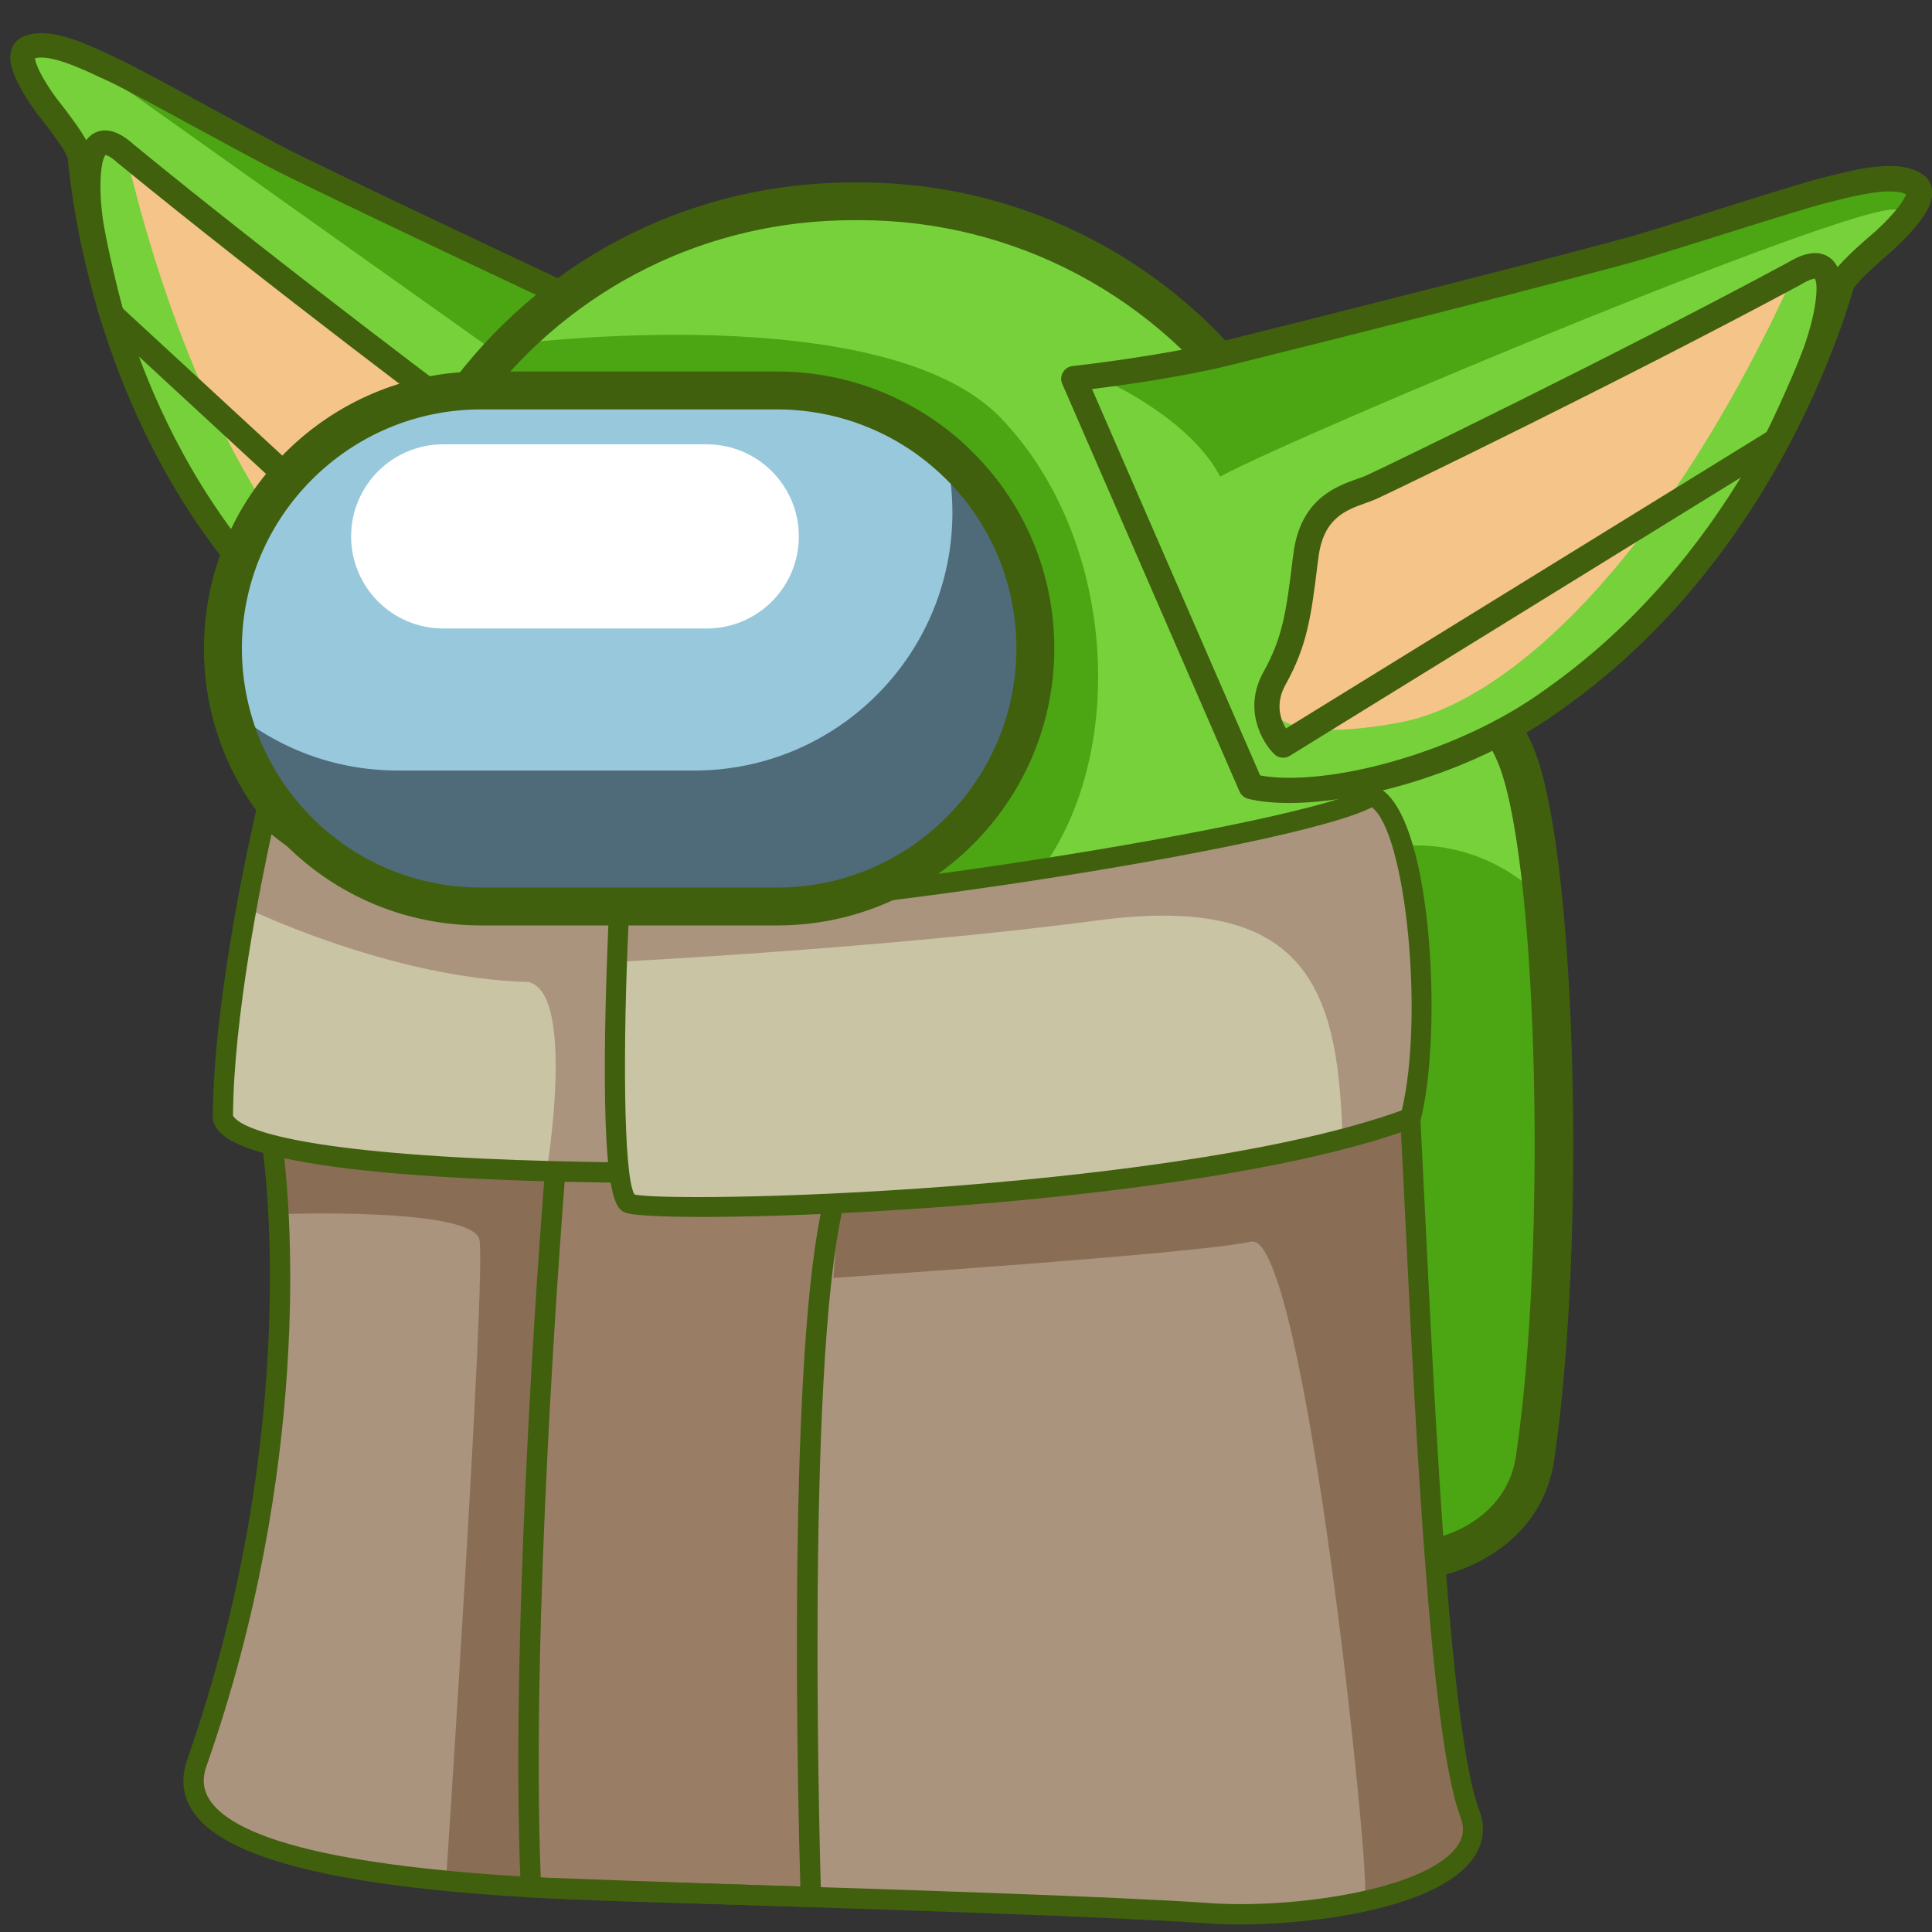 <?xml version="1.0" encoding="utf-8"?>
<!-- Generator: Adobe Illustrator 25.2.1, SVG Export Plug-In . SVG Version: 6.00 Build 0)  -->
<svg version="1.1" id="Слой_1" xmlns="http://www.w3.org/2000/svg" xmlns:xlink="http://www.w3.org/1999/xlink" x="0px" y="0px"
	 viewBox="0 0 1024 1024" style="enable-background:new 0 0 1024 1024;" xml:space="preserve">
<rect x="0" y="0" width="1024" height="1024" fill="#333333" stroke="none"/>
<style type="text/css">
	.st0{fill:#76D13B;}
	.st1{fill:#F5C489;}
	.st2{fill:#4CA513;}
	.st3{fill:#40600E;}
	.st4{fill:#AA947D;}
	.st5{fill:#896E55;}
	.st6{fill:#997E65;}
	.st7{fill:#C9C4A4;}
	.st8{fill:#4F6B79;}
	.st9{fill:#98C8DC;}
	.st10{fill:#FFFFFF;}
</style>
<g>
	<g>
		<path class="st0" d="M399.7,202.9c0,0-227.6-104.3-279.3-133.4S25.5,16.8,14.1,25.8s23.1,42.8,27.8,55.5S59,348.5,297.4,397.9
			C342.1,347.3,408.3,256.3,399.7,202.9z"/>
		<path class="st1" d="M66.8,81.6c0,0,150.9,123.5,206.6,158.7c21.7,16.4,0.5,62.7,12.6,90.7c12,27.9-14.7,34.1-66.5,13.3
			S103.8,236.9,66.8,81.6z"/>
		<polygon class="st2" points="42.6,30.2 264.9,188.2 289.6,151.8 		"/>
		<g>
			<path class="st3" d="M286,397.9c-36.3,0-103.3-30.1-145-75.3C59.7,237.9,40.6,128.9,36.1,86.1c-0.1-1.2-0.2-2-0.3-2.4
				c-0.3-1.5-2.6-6.3-14.6-21.5c-0.9-1.1-1.6-2-1.9-2.5C3.9,38.5,5.2,30.5,5.7,27.9c0.6-3.2,2.2-5.8,4.8-7.5
				c0.2-0.1,0.4-0.3,0.6-0.4c13.1-6.9,32.9,2.4,47.4,9.2c1.4,0.6,2.7,1.2,3.8,1.8c7.6,3.4,28.1,14.6,49.8,26.4
				c13,7.1,26.5,14.4,36.1,19.5c24.8,13,165.4,79.1,197.2,93.9c29.8,13.8,73.3,27.4,73.7,27.6c2,0.6,3.5,2.1,4.2,4.1
				c0.7,1.9,0.4,4.1-0.8,5.8L293.9,395c-1.1,1.7-3,2.7-5,2.8C287.9,397.9,287,397.9,286,397.9z M18.5,30.9
				c0.3,2.4,2.6,9.1,11.2,20.9c0.4,0.6,1,1.3,1.8,2.3C41,66.3,47.6,75.7,48.6,81.5c0.1,0.5,0.2,1.6,0.4,3.2
				c4.3,41.6,22.8,147.1,101.4,229c38.2,41.3,101.2,70.9,134.8,71.3L407,208c-14.3-4.7-44.1-14.9-67-25.5
				c-31.9-14.8-172.8-81.1-197.8-94.2c-9.7-5.1-23.2-12.4-36.3-19.5C85.4,57.6,64.1,46,57,42.8c-1.2-0.6-2.6-1.2-4-1.8
				C43.6,36.5,26.6,28.6,18.5,30.9z"/>
		</g>
		<g>
			<path class="st3" d="M276.6,374c-1.6,0-3.2-0.6-4.4-1.7L54.8,171.6c-0.9-0.8-1.6-1.9-1.9-3.1c-0.4-1.5-9.6-37-11.6-53.1
				c-2.1-17.3-2.3-39.2,8.8-44.9c5.9-3.1,13-1,20.9,6.2c78.8,64.6,182.8,142.5,190.3,147.8c1.1,0.8,2.6,1.7,4.2,2.6
				c10,5.9,26.7,15.8,24.7,43.9l-0.1,2.1c-1.9,26.8-2.8,40.3,3.5,59.7c6.7,20.4-5.8,35.2-13.4,40.1C279.1,373.6,277.8,374,276.6,374
				z M65,163.4l211.8,195.4c3.6-4,8-11.3,4.5-22c-7.2-21.8-6.1-37-4.1-64.6l0.1-2.1c1.4-20.2-9.1-26.4-18.4-31.9
				c-1.8-1.1-3.5-2.1-5-3.1c-7.5-5.3-112.1-83.7-191.2-148.5c-0.1-0.1-0.2-0.2-0.3-0.2c-3.8-3.5-5.8-4.1-6.4-4.3
				c-2.2,2.2-3.9,14.1-1.8,31.7C55.8,127.1,63,155.9,65,163.4z"/>
		</g>
	</g>
	<g>
		<g>
			<path class="st0" d="M813.7,771.8c-5.3,42-50.5,62.9-90.2,53.4c0.3-2.6,0.6-5.2,0.9-7.9c0.3-2.1,0.5-4.4,0.8-6.6
				c0.1-0.5,0.1-1,0.2-1.5c0.3-2.1,0.5-4.3,0.7-6.5c0.2-1.9,0.5-3.9,0.7-5.8c0.9-8,1.8-16.1,2.7-24.4c0.3-3.1,0.6-6.3,0.9-9.5
				c1.1-10.9,2.1-22,3-33.1c0.2-2.1,0.3-4.2,0.5-6.2c0.2-2,0.3-4,0.5-6c0-0.1,0-0.1,0-0.1c0.5-6.3,0.9-12.5,1.3-18.8
				c0.1-2.1,0.3-4.1,0.4-6.2c0.1-1.5,0.2-2.9,0.3-4.4c0-0.1,0-0.2,0-0.3c0.3-6.5,0.7-13,0.9-19.4c0.1-0.9,0.1-1.8,0.1-2.7
				c0.1-3.2,0.2-6.5,0.3-9.7c0.1-3.4,0.2-6.8,0.2-10.2c0.1-8.8,0.1-17.4,0-25.7c-0.1-4.2-0.2-8.3-0.4-12.3c-0.2-4.5-0.4-9-0.7-13.7
				c0-0.6-0.1-1.3-0.1-1.9c-0.1-1.9-0.2-3.9-0.3-5.9c-0.1-1.5-0.2-2.9-0.3-4.4c0-0.7-0.1-1.3-0.1-1.9c-0.1-0.9-0.1-1.8-0.2-2.8
				c-0.3-4.5-0.6-9-0.9-13.6c-0.2-2.9-0.4-5.8-0.7-8.8c0-0.5-0.1-1.1-0.1-1.6c-0.1-1.1-0.2-2.3-0.3-3.5h0c-0.1-1.4-0.2-2.8-0.3-4.3
				c0-0.1,0-0.3,0-0.4c-0.2-2.7-0.4-5.5-0.7-8.2c0-0.4-0.1-0.8-0.1-1.1c-0.2-1.9-0.3-3.8-0.5-5.7c-0.3-3.2-0.5-6.4-0.8-9.6
				c0-0.1,0-0.2,0-0.3c-0.4-4.2-0.7-8.3-1.1-12.5c0-0.5-0.1-1-0.1-1.5c-0.1-0.7-0.1-1.5-0.2-2.2c-0.8-8.2-1.6-16.4-2.4-24.5
				c-0.2-1.7-0.3-3.5-0.5-5.2c-0.3-3.5-0.7-6.9-1.1-10.3c-0.2-1.7-0.4-3.4-0.5-5.1c-0.3-2.5-0.5-5-0.8-7.5c-0.7-6.2-1.3-12.3-2-18.2
				c-0.2-1.3-0.3-2.7-0.5-4c-0.3-2.5-0.6-5-0.9-7.4c-0.2-1.4-0.3-2.8-0.5-4.2c-0.5-4.2-1-8.4-1.5-12.4c-0.2-1.3-0.3-2.5-0.5-3.7
				c-0.8-6.5-1.6-12.7-2.3-18.7c-0.3-2.1-0.5-4.1-0.8-6.1c-0.6-4.9-1.2-9.5-1.8-13.8c-0.1-1-0.3-2-0.4-3c-0.1-1-0.3-2-0.4-2.9
				c-0.1-0.9-0.3-1.9-0.4-2.8c-0.5-3.7-0.9-7.2-1.4-10.4c0,0,6,0.2,14.9,1.9c18.4,3.4,49.4,12.8,68.1,39c0,0,0,0,0.1,0
				c4.2,5.8,7.7,12.5,10.3,20.1c4,11.6,7.5,28.6,10.2,49.4c0.9,7,1.8,14.5,2.6,22.3C826.3,562.2,825.5,691.1,813.7,771.8z"/>
			<path class="st2" d="M813.7,771.8c-5.3,42-50.5,62.9-90.2,53.4c0.3-2.6,0.6-5.2,0.9-7.9c0.3-2.1,0.5-4.4,0.8-6.6
				c0.1-0.5,0.1-1,0.2-1.5c0.3-2.1,0.5-4.3,0.7-6.5c0.2-1.9,0.5-3.9,0.7-5.8c0.9-8,1.8-16.1,2.7-24.4c0.3-3.1,0.6-6.3,0.9-9.5
				c1.1-10.9,2.1-22,3-33.1c0.2-2.1,0.3-4.2,0.5-6.2c0.2-2,0.3-4,0.5-6c0-0.1,0-0.1,0-0.1c0.5-6.3,0.9-12.5,1.3-18.8
				c0.1-2.1,0.3-4.1,0.4-6.2c0.1-1.5,0.2-2.9,0.3-4.4c0-0.1,0-0.2,0-0.3c0.3-6.5,0.7-13,0.9-19.4c0.1-0.9,0.1-1.8,0.1-2.7
				c0.1-3.2,0.2-6.5,0.3-9.7c0.1-3.4,0.2-6.8,0.2-10.2c0.1-8.8,0.1-17.4,0-25.7c-0.1-4.2-0.2-8.3-0.4-12.3c-0.2-4.5-0.4-9-0.7-13.7
				c0-0.6-0.1-1.3-0.1-1.9c-0.1-1.9-0.2-3.9-0.3-5.9c-0.1-1.5-0.2-2.9-0.3-4.4c0-0.7-0.1-1.3-0.1-1.9c-0.1-0.9-0.1-1.8-0.2-2.8
				c-0.3-4.5-0.6-9-0.9-13.6c-0.2-2.9-0.4-5.8-0.7-8.8c0-0.5-0.1-1.1-0.1-1.6c-0.1-1.1-0.2-2.3-0.3-3.5h0c-0.1-1.4-0.2-2.8-0.3-4.3
				c0-0.1,0-0.3,0-0.4c-0.2-2.7-0.4-5.5-0.7-8.2c0-0.4-0.1-0.8-0.1-1.1c-0.2-1.9-0.3-3.8-0.5-5.7c-0.3-3.2-0.5-6.4-0.8-9.6
				c0-0.1,0-0.2,0-0.3c-0.4-4.2-0.7-8.3-1.1-12.5c0-0.5-0.1-1-0.1-1.5c-0.1-0.7-0.1-1.5-0.2-2.2c-0.8-8.2-1.6-16.4-2.4-24.5
				c-0.2-1.7-0.3-3.5-0.5-5.2c-0.3-3.5-0.7-6.9-1.1-10.3c-0.2-1.7-0.4-3.4-0.5-5.1c-0.3-2.5-0.5-5-0.8-7.5
				c24.5-6.2,60-6.5,93.1,24.9C826.3,562.2,825.5,691.1,813.7,771.8z"/>
			<g>
				<path class="st3" d="M742.8,837.5c-7.2,0-14.5-0.8-21.6-2.5c-5-1.2-8.2-5.9-7.6-11l1.1-9.2c0.2-1.8,0.4-3.6,0.7-5.4l0.2-1.4
					c0.3-2.1,0.5-4.3,0.7-6.4c0.2-2,0.5-3.9,0.7-5.8c0.9-8.1,1.8-16.2,2.7-24.4l0.9-9.4c1.2-11.9,2.2-22.6,3-32.9l0.5-6.2
					c0.2-1.8,0.3-3.6,0.4-5.3l0-0.6c0-0.2,0-0.4,0.1-0.6c0.4-6.1,0.9-12.2,1.3-18.2c0.1-2.1,0.3-4.1,0.4-6.1l0.2-4.2
					c0-0.2,0-0.5,0.1-0.9c0.3-6.3,0.6-12.6,0.9-18.9c0.1-1,0.1-1.8,0.1-2.5c0.1-3.3,0.2-6.5,0.3-9.7l0-0.6c0.1-3.2,0.2-6.4,0.2-9.5
					c0.1-8.7,0.1-17.2,0-25.4c-0.1-4.1-0.2-8.1-0.4-12l0-0.3c-0.2-4.4-0.4-8.8-0.6-13.3l-0.7-12.2c0-0.6,0-1.1-0.1-1.6L726,578
					c-0.3-4.3-0.6-8.8-0.9-13.2l0-0.3c-0.2-2.8-0.4-5.6-0.6-8.5c0-0.1,0-0.4,0-0.5c0-0.4,0-0.7-0.1-1c0-0.1,0-0.2,0-0.3l-0.2-2.7
					c0-0.3-0.1-0.6-0.1-0.9c-0.1-1.3-0.2-2.7-0.3-4.1c0-0.1,0-0.2,0-0.3c0-0.1,0-0.1,0-0.2c-0.2-2.7-0.4-5.4-0.6-8.1l-0.6-6.8
					c-0.2-3.1-0.5-6.1-0.8-9.1l0-0.6c0-0.1,0-0.1,0-0.2c0,0,0-0.1,0-0.1c-0.4-4.1-0.7-8.3-1.1-12.4c0-0.1,0-0.3,0-0.4
					c0-0.3-0.1-0.6-0.1-0.9c0-0.1,0-0.3,0-0.4l-0.2-2.2c-0.8-8.1-1.6-16.2-2.4-24.3c-0.2-1.7-0.3-3.4-0.5-5.1
					c-0.4-3.6-0.7-7-1.1-10.4l-0.6-5.2c-0.6-5.2-1.1-10.4-1.7-15.5l-4.9-41.7c-0.8-6.5-1.6-12.7-2.3-18.6c-0.3-2.1-0.5-4.1-0.8-6.1
					l-0.8-6.2c-0.3-2.6-0.7-5.2-1-7.7c-0.1-1.1-0.3-2-0.4-2.9c0-0.1,0-0.2,0-0.3l-0.7-5.7c-0.5-3.6-0.9-7.1-1.4-10.2
					c-0.4-2.9,0.5-5.9,2.5-8.1c2-2.2,4.8-3.4,7.8-3.3c0.3,0,6.8,0.2,16.4,2c18.7,3.4,53,13.5,74,42.4c0.2,0.2,0.3,0.4,0.5,0.6
					c4.8,6.8,8.8,14.4,11.6,22.6c21,59.9,25.9,257.9,9.3,371.7c-2.5,19.9-13.2,37.3-30.2,49C779,832.2,761,837.5,742.8,837.5z
					 M734.5,817c17,1.9,34.2-2.1,47.5-11.3c8.6-6,19.4-16.9,21.7-35.2c0-0.1,0-0.1,0-0.2c16-109.3,11.5-305.7-8.3-362.3
					c-2.2-6.2-5.1-11.9-8.6-17c-0.2-0.2-0.3-0.4-0.5-0.6c-16.8-23.6-45.9-32.1-61.7-35c-0.5-0.1-1-0.2-1.5-0.3l0.2,1.8
					c0.1,0.5,0.1,1,0.2,1.6c0.2,1,0.3,2.1,0.4,3.2c0.3,2.3,0.6,4.9,1,7.6l0.8,6.1c0.3,2,0.5,4.1,0.8,6.1c0.7,5.9,1.5,12.2,2.3,18.7
					l4.9,41.9c0.6,5.1,1.2,10.4,1.7,15.6l0.3,2.4c0.1,0.9,0.2,1.9,0.3,2.8c0.4,3.3,0.7,6.8,1.1,10.3c0.2,1.6,0.4,3.4,0.5,5.2
					c0.8,8.1,1.7,16.3,2.4,24.6l0.2,2c0.1,0.6,0.1,1.2,0.2,1.8c0.4,4,0.7,8,1.1,12c0,0.4,0.1,0.7,0.1,1l0,0.2c0.3,3,0.5,6.1,0.8,9.1
					l0.6,7c0.2,2.5,0.4,5.2,0.6,7.8c0,0.4,0.1,0.7,0.1,0.9c0.1,1.1,0.2,2.3,0.3,3.4c0,0.2,0.1,0.4,0.1,0.7l0.2,3.3
					c0.1,0.7,0.1,1.3,0.1,2c0.2,2.9,0.5,5.7,0.6,8.6l0,0.3c0.3,4.5,0.6,9,0.9,13.4l0.2,2.8c0,0.5,0.1,1.3,0.1,2.1l0.7,12.2
					c0.2,4.5,0.4,9,0.6,13.4l0,0.3c0.2,4.1,0.3,8.3,0.4,12.5c0.1,8.4,0.1,17.2,0,26.1c-0.1,3.2-0.1,6.4-0.2,9.7l0,0.7
					c-0.1,3.3-0.2,6.5-0.3,9.8c0,1-0.1,2-0.1,3c-0.2,6.2-0.6,12.7-0.9,19.3c0,0.2,0,0.4,0,0.6l-0.2,4.1c-0.1,2.1-0.2,4.2-0.4,6.3
					c-0.4,6.2-0.9,12.5-1.3,18.8h0c0,0.2,0,0.4-0.1,0.6l0,0.2c-0.1,1.8-0.3,3.7-0.4,5.5l-0.5,6.2c-0.9,10.4-1.9,21.3-3.1,33.3
					l-0.9,9.5c-0.9,8.3-1.8,16.5-2.7,24.5c-0.2,1.9-0.4,3.9-0.7,5.9c-0.2,2.1-0.5,4.3-0.7,6.5l-0.2,1.5
					C734.9,813.7,734.7,815.3,734.5,817z M723.8,547.2C723.8,547.2,723.8,547.2,723.8,547.2C723.8,547.2,723.8,547.2,723.8,547.2z
					 M723.8,547.2C723.8,547.2,723.8,547.2,723.8,547.2C723.8,547.2,723.8,547.2,723.8,547.2z M721.8,522.7
					C721.8,522.7,721.8,522.7,721.8,522.7C721.8,522.7,721.8,522.7,721.8,522.7z M721.8,522.7C721.8,522.7,721.8,522.7,721.8,522.7
					C721.8,522.7,721.8,522.7,721.8,522.7z"/>
			</g>
			<path class="st0" d="M738,646c-0.1,3.4-0.1,6.8-0.2,10.2c-0.1,3.2-0.2,6.4-0.3,9.7c0,0.9-0.1,1.8-0.1,2.7
				c-0.3,6.4-0.6,12.9-0.9,19.4c0,0.1,0,0.2,0,0.3c-0.1,1.5-0.2,2.9-0.3,4.4c-0.1,2.1-0.2,4.1-0.4,6.2c-0.4,6.2-0.9,12.5-1.3,18.8
				c-0.1,2.1-0.3,4.1-0.5,6.1c-0.2,2.1-0.3,4.2-0.5,6.2c-0.9,11.1-1.9,22.2-3,33.1c-0.3,3.2-0.6,6.3-0.9,9.5
				c-0.9,8.3-1.7,16.4-2.7,24.4c-0.2,1.9-0.4,3.9-0.7,5.8c-0.2,2.2-0.5,4.4-0.7,6.5c-0.1,0.5-0.1,1-0.2,1.5
				c-0.3,2.2-0.5,4.4-0.8,6.6c-0.3,2.7-0.6,5.3-0.9,7.9c-1.3,10.8-2.6,21-3.9,30.5c-1.1,8.2-2.1,16-3,23
				c-2.3,17.2-4.1,30.4-4.8,37.8v13.2c0,37.5-30.4,67.8-67.8,67.8h-58.9c-37.5,0-67.8-30.4-67.8-67.8v-97.1
				c-1.2,0.7-2.4,1.3-3.6,1.9c-0.1,0.1-0.1,0.1-0.2,0.1c-9,4.5-19.3,7-30,7h-58.9c-12.3,0-23.9-3.3-33.8-9.1v71.9
				c0,37.5-30.4,67.8-67.8,67.8h-58.9c-37.5,0-67.8-30.4-67.8-67.8V858c-0.1-1.4-0.3-2.8-0.4-4.2c-0.5-5.3-1.2-10.7-1.9-16.3
				c-0.4-3.2-0.8-6.3-1.2-9.5c-0.5-4.1-1.1-8.2-1.7-12.3c-0.2-1.5-0.4-3-0.6-4.5c-0.2-1.5-0.4-3.1-0.7-4.6
				c-0.9-6.1-1.8-12.3-2.7-18.5c0,0,0,0,0,0c-4.1-27.5-8.5-56.3-12.1-84.4c-1.6-12.7-3.1-25.3-4.2-37.5c0-0.3,0-0.5-0.1-0.8
				c-0.1-0.5-0.1-0.9-0.1-1.1c0-0.1,0-0.3,0-0.4c-0.5-5.8-1-11.6-1.4-17.2c-1-14.2-1.4-27.6-1.1-39.9c0.1-5.1,0.3-10,0.7-14.7
				c0.3-3.1,0.6-6.4,0.9-9.6c0.3-3.3,0.7-6.6,1.1-9.9c0.1-0.3,0.1-0.7,0.1-1c0.3-2.7,0.7-5.5,1.1-8.3c0-0.3,0.1-0.6,0.1-0.8
				c0-0.2,0.1-0.4,0.1-0.6c0-0.4,0.1-0.7,0.1-1.1c0.2-1.5,0.4-3,0.7-4.5c0.1-1,0.3-2.1,0.5-3.1c0.2-1.1,0.3-2.2,0.5-3.3
				c0-0.3,0.1-0.6,0.1-0.9c0.3-1.7,0.5-3.4,0.8-5.1c0.3-1.8,0.6-3.7,0.9-5.5c0.2-1.3,0.4-2.6,0.7-3.9c0-0.2,0.1-0.5,0.1-0.7
				c0.2-1.3,0.4-2.5,0.7-3.8c0.3-1.7,0.6-3.3,0.9-4.9c0.1-0.6,0.2-1.3,0.3-1.9c0.5-2.5,0.9-5,1.4-7.4c0.5-2.8,1.1-5.6,1.6-8.3
				c0.1-0.3,0.1-0.6,0.2-0.8c0.6-3,1.2-6,1.8-9c2-9.9,4-19.4,6-28.2c1.2-5.3,2.3-10.4,3.4-15.1c0.9-3.9,1.8-7.6,2.6-11
				c0.3-1.1,0.5-2.3,0.8-3.3v-77.1c0-58.6,19.7-112.5,52.8-155.7c46.7-61,120.3-100.3,203.1-100.3h3.6c2.8,0,5.5,0.1,8.3,0.1
				c0.7,0,1.4,0.1,2.2,0.1c1.1,0,2.2,0.1,3.3,0.1c0.9,0,1.9,0.1,2.8,0.2c12.7,0.8,25.1,2.5,37.3,5.1c66,14.1,122.6,53.7,159,108
				c19.8,29.5,33.5,63.4,39.6,99.9l0,0c0,0,0.1,0.4,0.2,1.2c0.7,4.1,1.3,8.3,1.7,12.5c0.4,2.9,0.8,6.1,1.3,9.8
				c0.4,3.2,0.9,6.6,1.4,10.4c0.1,0.9,0.3,1.9,0.4,2.8c0.1,1,0.3,1.9,0.4,2.9c0.1,1,0.3,2,0.4,3c0.6,4.4,1.1,9,1.8,13.8
				c0.3,2,0.5,4,0.8,6.1c0.7,5.9,1.5,12.2,2.3,18.7c0.6,5.2,1.3,10.6,1.9,16.1c0.2,1.4,0.3,2.8,0.5,4.2c0.3,2.5,0.6,4.9,0.9,7.4
				c0.2,1.3,0.3,2.7,0.5,4c0.9,8.4,1.9,17,2.8,25.7c0.2,1.7,0.4,3.4,0.5,5.1c0.4,3.4,0.7,6.9,1.1,10.3c0.2,1.7,0.4,3.5,0.5,5.2
				c0.8,8.1,1.7,16.3,2.4,24.5c0.1,0.7,0.1,1.4,0.2,2.2c0,0.5,0.1,1,0.1,1.5c0.3,3.2,0.6,6.3,0.9,9.5c0.1,1,0.2,2,0.3,3
				c0,0.1,0,0.2,0,0.3c0.3,3.2,0.6,6.4,0.8,9.6c0.2,1.9,0.3,3.8,0.5,5.7v0.3c0,0.3,0.1,0.6,0.1,0.8c0.2,2.7,0.5,5.5,0.7,8.2
				c0,0.1,0,0.3,0,0.4c0.1,1.4,0.2,2.9,0.3,4.3c0.1,1.2,0.2,2.3,0.3,3.5c0.1,0.5,0.1,1.1,0.1,1.6c0.2,2.9,0.5,5.9,0.7,8.8
				c0.3,3.9,0.5,7.8,0.8,11.7c0.1,0.7,0.1,1.3,0.1,2c0.1,0.9,0.1,1.9,0.2,2.8c0,0.7,0.1,1.3,0.1,1.9c0.1,1.5,0.2,2.9,0.3,4.4
				c0,0.7,0.1,1.5,0.1,2.2c0.1,1.2,0.1,2.4,0.2,3.7c0,0.6,0.1,1.3,0.1,1.9c0.3,4.6,0.5,9.2,0.7,13.7c0.1,4,0.3,8.1,0.4,12.3
				C738.1,628.5,738.1,637.1,738,646z"/>
			<path class="st2" d="M275.1,182.1c0,0,193.9-24.6,255.4,39.5s67,177.1,21.6,239.1c-87.5,12.3-134.8,7-134.8,7L249.1,207
				L275.1,182.1z"/>
			<g>
				<path class="st3" d="M643.9,1007.6h-58.9c-42.9,0-77.8-34.9-77.8-77.8V848c-7.7,2.5-15.8,3.8-23.8,3.8h-58.9
					c-8.1,0-16.2-1.3-23.8-3.7v56.5c0,42.9-34.9,77.8-77.8,77.8h-58.9c-42.9,0-77.8-34.9-77.8-77.8v-46l-0.4-3.7
					c-0.5-5.1-1.2-10.5-1.9-16c-0.3-2.9-0.7-5.8-1.1-8.7l-0.1-0.8c-0.5-3.7-1-7.4-1.5-11.1l-0.8-5.8c-0.2-1.2-0.3-2.4-0.5-3.5
					l-0.1-1c-0.7-5.1-1.5-10.2-2.2-15.4l-0.4-2.4c-0.1-0.3-0.1-0.5-0.1-0.8l-2.2-15c-3.4-22.8-6.9-46.4-9.9-69.5
					c-1.8-14.2-3.2-26.6-4.3-37.8c0-0.2,0-0.4,0-0.6l-0.1-0.9c0-0.2,0-0.4-0.1-0.6c0-0.1,0-0.3,0-0.4c-0.5-5.8-1-11.6-1.4-17.3
					c-1.5-22.2-1.6-40.6-0.3-56.1c0.3-3.2,0.6-6.5,0.9-9.8c0.3-3.3,0.7-6.7,1.1-10.1c0-0.2,0-0.3,0.1-0.5c0-0.3,0.1-0.5,0.1-0.8
					c0.4-2.8,0.7-5.4,1.1-8.1c0-0.4,0.1-0.9,0.2-1.3l0-0.1c0.1-0.5,0.1-1,0.2-1.5l1.6-10.7c0.1-0.5,0.1-0.9,0.2-1.4
					c0.2-1.5,0.5-3.3,0.8-5l1.5-9.2c0.1-0.4,0.1-0.8,0.2-1.1l0.6-3.6c0.3-1.6,0.6-3.3,0.9-5l2.8-14.7c0.2-0.9,0.4-2,0.6-3
					c0.1-0.3,0.1-0.7,0.2-1.1c2.2-11.3,4.7-23.1,7.7-37.1c1.2-5.4,2.3-10.5,3.4-15.2l3.1-13.3v-75.9c0-59.1,19-115,54.9-161.8
					c50.7-66.2,127.7-104.2,211.1-104.2h3.6c88.9,0,171.6,44.2,221.1,118.1c20.9,31.2,34.7,65.9,41,103c0.1,0.3,0.2,0.7,0.2,1.1
					l0.2,1.2c0.7,3.9,1.3,8.2,1.8,12.8c0.3,2,0.6,4.4,1,7.1l0.3,2.5c0.4,3.2,0.9,6.7,1.4,10.4l0.5,4.2c0.1,0.5,0.1,1,0.2,1.6
					c0.2,1,0.3,2.1,0.4,3.2c0.3,2.3,0.6,4.9,1,7.6l0.8,6.1c0.3,2,0.5,4,0.8,6.2c0.7,5.9,1.5,12.2,2.3,18.7l4.9,41.9
					c0.6,5.1,1.2,10.4,1.7,15.6l0.3,2.4c0.1,0.9,0.2,1.9,0.3,2.8c0.4,3.3,0.7,6.8,1.1,10.3c0.2,1.6,0.4,3.4,0.5,5.2
					c0.8,8.1,1.7,16.3,2.4,24.6l0.2,2c0.1,0.6,0.1,1.2,0.2,1.8c0.4,4,0.7,8,1.1,12c0,0.4,0.1,0.7,0.1,1l0,0.2c0.3,3,0.5,6.1,0.8,9.1
					l0.6,7c0.2,2.5,0.4,5.2,0.6,7.8c0,0.4,0.1,0.7,0.1,0.9c0.1,1.1,0.2,2.3,0.3,3.4c0,0.2,0.1,0.4,0.1,0.7l0.2,3.3
					c0.1,0.7,0.1,1.3,0.1,2c0.2,2.9,0.5,5.7,0.6,8.6l0,0.3c0.3,4.5,0.6,9,0.9,13.4l0.2,2.8c0,0.5,0.1,1.3,0.1,2.1l0.7,12.2
					c0.2,4.5,0.4,9,0.6,13.4l0,0.3c0.1,4.1,0.3,8.3,0.4,12.5c0.1,8.4,0.1,17.2,0,26.1c0,0,0,0,0,0c-0.1,3.2-0.1,6.4-0.2,9.7l0,0.7
					c-0.1,3.3-0.2,6.5-0.3,9.8c0,1-0.1,2-0.1,3c-0.2,6.2-0.6,12.7-0.9,19.3c0,0.2,0,0.4,0,0.6l-0.2,4.1c-0.1,2.1-0.2,4.2-0.4,6.3
					c-0.4,6.2-0.9,12.5-1.3,18.8c-0.1,2.1-0.3,4.2-0.5,6.2l-0.5,6.2c-0.9,10.4-1.9,21.3-3,33.3l-0.9,9.5c-0.9,8.3-1.8,16.5-2.7,24.5
					c-0.2,1.9-0.4,3.9-0.7,5.9c-0.2,2.1-0.5,4.3-0.7,6.5l-0.2,1.5c-0.3,2.3-0.5,4.4-0.8,6.5l-0.9,7.9c-2.5,20.8-5,39.6-6.9,53.6
					l-0.5,3.7c-2,14.8-3.5,26.5-4.3,33.3v12.7C721.7,972.7,686.8,1007.6,643.9,1007.6z M517.2,822.7c1.8,0,3.5,0.5,5.1,1.4
					c3,1.8,5,5,5,8.6v97.1c0,31.9,25.9,57.8,57.8,57.8h58.9c31.9,0,57.8-25.9,57.8-57.8v-13.2c0-0.3,0-0.7,0.1-1
					c0.7-7,2.3-19.1,4.4-34.4l0.5-3.7c1.9-14,4.4-32.7,6.9-53.4l0.9-7.8c0.3-2.2,0.5-4.4,0.8-6.7l0.2-1.4c0.3-2.1,0.5-4.3,0.7-6.4
					c0.2-2,0.5-3.9,0.7-5.8c0.9-8.1,1.8-16.2,2.7-24.4l0.9-9.4c1.2-11.9,2.2-22.6,3-32.9l0.5-6.2c0.2-2,0.3-4,0.5-6
					c0.5-6.3,0.9-12.5,1.3-18.7c0.1-2.1,0.3-4.1,0.4-6.1l0.2-4.2c0-0.2,0-0.5,0.1-0.9c0.3-6.3,0.6-12.6,0.9-18.9
					c0.1-1,0.1-1.8,0.1-2.5c0.1-3.3,0.2-6.5,0.3-9.7l0-0.6c0.1-3.2,0.2-6.4,0.2-9.5c0.1-8.7,0.1-17.2,0-25.4
					c-0.1-4.1-0.2-8.1-0.4-12.1l0-0.2c-0.2-4.4-0.4-8.8-0.6-13.3l-0.7-12.2c0-0.6,0-1.1-0.1-1.6L726,578c-0.3-4.3-0.6-8.8-0.9-13.2
					l0-0.3c-0.2-2.8-0.4-5.6-0.6-8.5c0-0.1,0-0.4,0-0.5c0-0.4,0-0.7-0.1-1c0-0.1,0-0.2,0-0.3l-0.2-2.7c0-0.3-0.1-0.6-0.1-0.9
					c-0.1-1.3-0.2-2.7-0.3-4.1c0-0.1,0-0.2,0-0.3c0-0.1,0-0.1,0-0.2c-0.2-2.7-0.4-5.4-0.7-8.1l-0.6-6.8c-0.2-3.1-0.5-6.1-0.8-9.1
					l0-0.6c0-0.1,0-0.1,0-0.2c0,0,0-0.1,0-0.1c-0.4-4.1-0.7-8.3-1.1-12.4c0-0.1,0-0.3,0-0.4c0-0.3-0.1-0.6-0.1-0.9
					c0-0.1,0-0.3,0-0.4l-0.2-2.2c-0.8-8.1-1.6-16.2-2.4-24.3c-0.2-1.7-0.3-3.4-0.5-5.1c-0.4-3.6-0.7-7-1.1-10.4l-0.6-5.2
					c-0.6-5.2-1.1-10.4-1.7-15.5l-4.9-41.7c-0.8-6.5-1.6-12.7-2.3-18.6c-0.3-2.1-0.5-4.1-0.8-6.1l-0.8-6.2c-0.3-2.6-0.7-5.2-1-7.7
					c-0.1-1.1-0.3-2-0.4-2.9c0-0.1,0-0.2,0-0.3l-0.7-5.7c-0.5-3.6-0.9-7.1-1.4-10.2l-0.3-2.5c-0.3-2.6-0.7-5-1-7.2
					c-0.5-4.5-1.1-8.4-1.7-12.2l-0.1-0.6c0-0.2-0.1-0.4-0.1-0.6c-5.8-34.6-18.6-66.9-38-96C614.5,157.6,538,116.7,455.8,116.7h-3.6
					c-77.1,0-148.2,35.1-195.2,96.3c-33.2,43.2-50.7,94.9-50.7,149.6v77.1c0,0.8-0.1,1.6-0.3,2.4l-3.4,14.2c-1.1,4.7-2.2,9.7-3.4,15
					c-3.1,14-5.5,25.7-7.7,36.9c0,0.2-0.1,0.4-0.1,0.5l-0.1,0.4c-0.2,0.9-0.4,1.8-0.5,2.7l-2.7,14.5c0,0-0.1,0.3-0.1,0.3
					c-0.3,1.6-0.6,3.1-0.9,4.7l-0.7,3.9c0,0.1,0,0.2-0.1,0.3c0,0.1,0,0.2,0,0.3l-1.6,9.3c-0.3,1.6-0.5,3.3-0.8,4.9
					c0,0.1,0,0.2-0.1,0.3c0,0.2-0.1,0.4-0.1,0.6l-1.7,11.4c0,0.3,0,0.5-0.1,0.8c0,0,0,0.3,0,0.3c0,0.1,0,0.2-0.1,0.4
					c0,0.2,0,0.4-0.1,0.5c-0.4,2.6-0.7,5.3-1,7.9c0,0.2-0.1,0.6-0.1,0.7c0,0.2,0,0.4-0.1,0.6c-0.4,3.2-0.7,6.5-1.1,9.6
					c-0.3,3.2-0.6,6.3-0.9,9.4c-1.2,14.6-1.1,31.9,0.4,53.1c0.4,5.5,0.8,11.2,1.4,17c0,0.1,0,0.2,0,0.3c0,0.1,0,0.2,0,0.3l0.1,0.7
					c0.1,0.5,0.1,0.9,0.1,1.4c1,11,2.4,23,4.2,36.9c2.9,22.8,6.4,46.3,9.8,69.1l2.1,14.4c0.1,0.2,0.1,0.5,0.1,0.7l0.5,3.1
					c0.8,5.2,1.5,10.4,2.2,15.5l0.1,0.9c0.2,1.3,0.4,2.6,0.5,3.8l0.8,5.6c0.5,3.8,1,7.6,1.5,11.3l0.1,0.8c0.4,3,0.8,5.9,1.1,8.9
					c0.7,5.6,1.4,11.1,1.9,16.4l0.4,4.2c0,0.3,0.1,0.7,0.1,1v46.5c0,31.9,25.9,57.8,57.8,57.8h58.9c31.9,0,57.8-25.9,57.8-57.8
					v-71.9c0-3.6,1.9-6.9,5-8.7c3.1-1.8,6.9-1.8,10,0c8.8,5.1,18.7,7.7,28.8,7.7h58.9c8.9,0,17.4-2,25.4-5.9
					c0.1-0.1,0.3-0.1,0.4-0.2c1.1-0.5,2.1-1.1,3.2-1.7C513.9,823.1,515.5,822.7,517.2,822.7z M160.7,666
					C160.7,666.1,160.7,666.1,160.7,666C160.7,666.1,160.7,666.1,160.7,666z M738,646L738,646L738,646z M182,564.3c0,0,0,0.1,0,0.1
					C181.9,564.4,182,564.3,182,564.3z M186.3,536.2c0,0.1,0,0.1-0.1,0.2C186.3,536.3,186.3,536.3,186.3,536.2z M186.3,536.2
					C186.3,536.2,186.3,536.2,186.3,536.2C186.3,536.2,186.3,536.2,186.3,536.2z M721.8,522.7C721.8,522.7,721.8,522.7,721.8,522.7
					C721.8,522.7,721.8,522.7,721.8,522.7z M721.8,522.7C721.8,522.7,721.8,522.7,721.8,522.7C721.8,522.7,721.8,522.7,721.8,522.7z
					 M191.3,509.4c0,0.1,0,0.1-0.1,0.2C191.2,509.5,191.2,509.4,191.3,509.4z M191.5,508.6L191.5,508.6
					C191.5,508.6,191.5,508.6,191.5,508.6z"/>
			</g>
			<path class="st4" d="M144.4,606.9c0,0,23.5,146.4-40,327.6c-15.3,43.6,72.9,63.2,221.6,67.7c148.7,4.6,263.1,8.2,315.3,11.9
				c52.2,3.7,153.7-11.6,138-52.9c-17.8-46.7-25.6-254-31.6-368.6C665.3,614.1,144.4,606.9,144.4,606.9z"/>
			<path class="st5" d="M441.7,677.3c0,0,193-12.8,221.4-19.2c28.4-6.4,63.9,339.7,60.3,347.4c-3.6,7.7,60.4-19.9,57.2-34.3
				s-14.6-72.8-18.3-122c-3.7-49.1-18.8-251-18.8-251S543.2,637,441.7,638C444.4,651.6,441.7,677.3,441.7,677.3z"/>
			<path class="st5" d="M147.8,643.5c0,0,102.6-3.8,106.3,13.6c3.7,17.4-17.7,339.7-17.7,339.7l45.1,3.4l12.8-378.7
				c0,0-132.5-8.6-149.9-14.7C151.5,622.4,147.8,643.5,147.8,643.5z"/>
			<path class="st6" d="M294.3,621.6c0,0-19.2,232.1-12.8,378.7c66.8,2.6,148.3,5.2,148.3,5.2s-9-279.5,11.9-367.5
				C416.1,639,341.9,610.8,294.3,621.6z"/>
			<g>
				<path class="st3" d="M429.8,1010.8c-0.1,0-0.1,0-0.2,0c-0.8,0-82.3-2.6-148.4-5.2c-2.8-0.1-5-2.3-5.2-5.1
					c-6.3-145.2,12.6-377,12.8-379.3c0.2-2.3,1.9-4.3,4.2-4.8c31.7-7.2,73.4,2,106.9,9.3c17.7,3.9,33,7.3,41.6,6.9
					c1.7,0,3.3,0.7,4.4,2c1.1,1.3,1.5,3,1.1,4.7c-20.6,86.2-11.9,363.3-11.8,366c0,1.5-0.5,2.9-1.6,4
					C432.6,1010.3,431.2,1010.8,429.8,1010.8z M286.6,995.1c54.8,2.1,118.5,4.2,137.6,4.8c-1.2-40.3-6.9-269.6,10.8-356.7
					c-9.5-0.8-22.2-3.6-37.4-7c-31.1-6.8-69.4-15.3-98.3-10.1C296.9,657.2,281.4,861,286.6,995.1z"/>
			</g>
			<g>
				<path class="st3" d="M656.8,1020c-5.9,0-11.3-0.2-16-0.5c-51.6-3.6-163.1-7.2-315.1-11.9c-131.2-4-204.2-19.4-223.2-47.1
					c-5.7-8.3-6.8-17.7-3.3-27.8c62.4-177.9,40-323.5,39.8-325c-0.3-1.6,0.2-3.2,1.2-4.4c1-1.2,2.6-1.9,4.1-1.9
					c5.2,0.1,521.1,7,601.8-14.1c1.6-0.4,3.2-0.1,4.5,0.9c1.3,1,2.1,2.4,2.2,4.1c0.8,15.3,1.6,32.3,2.5,50.3
					c5.7,116.9,13.6,277,28.7,316.7c3.5,9.2,2.3,18.3-3.5,26.1C761.6,1011.2,697.9,1020,656.8,1020z M150.5,612.3
					c3.5,30.2,14.8,164.5-41.1,323.9c-2.4,6.8-1.7,12.7,2,18.2c16.7,24.3,88.9,38.5,214.6,42.4c152,4.7,263.7,8.3,315.5,11.9
					c43.1,3,113.5-6.8,130.5-29.7c3.7-5,4.3-10,2.1-15.9c-15.8-41.2-23.7-202.4-29.4-320c-0.8-15.5-1.5-30.3-2.2-43.9
					C648.6,617.9,210.9,613.1,150.5,612.3z"/>
			</g>
			<path class="st7" d="M140.7,432c0,0-22.5,94.7-22.6,160.6c12.3,33,262.1,28.8,262.1,28.8V481.3
				C380.3,481.3,204.6,496.5,140.7,432z"/>
			<path class="st4" d="M130.6,481.3c0,0,76.2,37.2,149.6,39.2c25.3,6.2,9.4,101.1,9.4,101.1l38.6-0.1l-0.1-138.7
				c0,0-117.4,11.6-187.4-50.8C136.4,451.5,130.6,481.3,130.6,481.3z"/>
			<g>
				<path class="st3" d="M354.5,627c-24.3,0-62.5-0.4-100.9-2.2c-131.5-6.3-138-23.7-140.5-30.3c-0.2-0.6-0.3-1.2-0.3-1.9
					c0.1-65.8,22.5-160.9,22.7-161.9c0.5-1.9,1.9-3.4,3.8-3.9c1.9-0.5,3.9,0,5.3,1.4c61.3,62,233.6,47.9,235.3,47.7
					c1.5-0.1,3,0.4,4.1,1.4c1.1,1,1.7,2.5,1.7,4v140.1c0,2.9-2.4,5.3-5.3,5.4C380.2,626.8,370.3,627,354.5,627z M123.5,591.4
					c2.9,4.7,21,17.3,130.5,22.6c52.5,2.5,104.5,2.3,120.9,2.1v-129c-30.5,2-168.1,7.8-231-44.9
					C138.5,467.1,123.8,538.7,123.5,591.4z"/>
			</g>
			<path class="st7" d="M328.1,482.8c0,0-7.6,148.5,5.3,155c13,6.5,294.7-0.6,414.1-45.2c13-50.1,4.1-161.8-20.6-170.8
				C700.2,440.9,418.6,486.2,328.1,482.8z"/>
			<path class="st4" d="M327,509.8c0,0,144.4-7.3,254.9-22c110.5-14.6,126.6,36.7,129.5,110.3c25.7,0,45.7-1.8,42.1-31.3
				c-3.6-29.5,4.8-121.6-24.5-144.1c-37.1,11-258.8,66.9-400.9,60C324.7,488.3,327,509.8,327,509.8z"/>
			<g>
				<path class="st3" d="M372.4,645c-23.1,0-38.2-0.9-41.3-2.4c-4.1-2.1-11.1-5.6-10.5-84.8c0.3-37.6,2.2-74.9,2.2-75.3
					c0.2-2.9,2.6-5.2,5.6-5.1c90,3.3,370.1-41.9,395.5-60c1.4-1,3.3-1.3,5-0.7c30.5,11.2,35.9,131.4,24,177.2
					c-0.4,1.7-1.7,3.1-3.3,3.7C655.5,632.7,458.6,645,372.4,645z M336.3,633.1c8.9,2.2,78.4,2.4,166.3-4.3
					c61.4-4.7,173.6-16.1,240.4-40.3c11.9-50.3,2-147.5-15.9-160.6c-41.2,21.4-303.8,61.7-393.9,60.4
					C330.1,553.6,330.4,623.7,336.3,633.1z M336.6,633.5L336.6,633.5L336.6,633.5z"/>
			</g>
			<g>
				<path class="st8" d="M118.2,343.7c0,11,1.3,21.7,3.8,31.9c6,24.9,18.8,47.2,36.3,64.7c24.7,24.7,58.9,40.1,96.7,40.1H412
					c75.5,0,136.8-61.2,136.8-136.8c0-37.8-15.3-71.9-40.1-96.7c-2.5-2.5-5.1-4.9-7.8-7.3C477,219.3,446,207,412,207H254.9
					C179.4,207,118.2,268.2,118.2,343.7z"/>
				<path class="st9" d="M118.2,343.7c0,11,1.3,21.7,3.8,31.9c23.9,20.5,54.9,32.8,88.9,32.8h157.1c75.5,0,136.8-61.2,136.8-136.8
					c0-11-1.3-21.7-3.8-31.9C477,219.3,446,207,412,207H254.9C179.4,207,118.2,268.2,118.2,343.7z"/>
				<path class="st10" d="M234.9,333.1h139.7c27,0,48.8-21.9,48.8-48.8v0c0-27-21.9-48.8-48.8-48.8H234.9c-27,0-48.8,21.9-48.8,48.8
					v0C186.1,311.2,207.9,333.1,234.9,333.1z"/>
				<g>
					<path class="st3" d="M412,490.5H254.9c-39.2,0-76.1-15.3-103.8-43c-19.2-19.2-32.7-43.2-39-69.5c-2.7-11.1-4-22.6-4-34.3
						c0-80.9,65.8-146.8,146.8-146.8H412c35,0,68.9,12.5,95.4,35.2c2.9,2.4,5.7,5.1,8.4,7.8c27.7,27.7,43,64.6,43,103.8
						C558.8,424.7,493,490.5,412,490.5z M254.9,217c-69.9,0-126.7,56.9-126.7,126.7c0,10.1,1.2,20,3.5,29.6
						c5.4,22.7,17.1,43.4,33.6,60c23.9,23.9,55.7,37.1,89.6,37.1H412c69.9,0,126.7-56.9,126.7-126.7c0-33.8-13.2-65.7-37.1-89.6
						c-2.4-2.4-4.8-4.6-7.3-6.7C471.5,227.8,442.2,217,412,217H254.9z"/>
				</g>
			</g>
		</g>
	</g>
	<path class="st0" d="M587.3,202.5c0,0,252.9-61.1,311.5-80.5s107.2-34.8,117.1-23.4s-32.1,39-39.4,51.1
		c-7.3,12.1-70.6,269.2-323.7,272.1C617.2,361.3,567.8,255.2,587.3,202.5z"/>
	<path class="st2" d="M587.3,202.5c0,0,43.8,19.9,59.4,50.1c40.3-22,357.4-154.7,359.7-140.5c10.8-11.1,10.9-23.4-31.9-13.1
		S644.2,197.3,587.3,202.5z"/>
	<path class="st1" d="M951,145.1c0,0-178.5,96-242.3,120.8c-25.4,12.4-13,63.9-30.9,90c-17.8,26.1,8.2,37.8,65.2,26.8
		C800,371.6,882.4,296.1,951,145.1z"/>
	<g>
		<path class="st3" d="M683.3,425.6c-8.2,0-15.6-0.7-21.7-2.2c-2-0.5-3.7-1.9-4.6-3.8l-94-216.2c-0.9-2-0.7-4.2,0.4-6.1
			c1.1-1.8,3-3.1,5.1-3.3c0.5,0,47.6-5.3,80.7-13.5c34.1-8.4,192.3-48.3,219.8-56.5c10.8-3.2,26-8,40.7-12.7c24.5-7.7,47.6-15,56-17
			c1.3-0.3,2.8-0.7,4.3-1.1c16.1-4,38.2-9.5,50.2,0.1c0.2,0.2,0.4,0.3,0.5,0.5c2.3,2.3,3.4,5.2,3.4,8.6c-0.1,2.8-0.2,11.1-20.1,29.5
			c-0.6,0.6-1.5,1.3-2.6,2.3c-15.2,13.2-18.5,17.6-19.1,19.1c-0.1,0.4-0.4,1.2-0.7,2.4c-13.1,42.9-54.2,150.1-154.1,220.5
			C783.5,408.3,723.1,425.6,683.3,425.6z M667.9,411c34.3,6.3,104.5-11.3,151.5-45.8c96.5-68,136.4-171.9,149.1-213.5
			c0.5-1.6,0.8-2.7,1-3.2c2.2-5.8,10.7-14,22.9-24.5c1-0.9,1.7-1.5,2.1-1.8c11.3-10.5,15-16.8,15.8-19.2c-7.8-4-26.8,0.7-37.2,3.3
			c-1.6,0.4-3,0.8-4.4,1.1c-8,1.9-31.9,9.4-55.1,16.7c-14.7,4.6-30,9.4-40.9,12.7c-28.2,8.5-185.1,48-220.5,56.7
			c-25.4,6.3-57.9,10.8-73.4,12.7L667.9,411z"/>
	</g>
	<g>
		<path class="st3" d="M680.1,401.6c-1.7,0-3.4-0.6-4.7-1.9c-6.7-6.5-16.6-24.1-5.7-43.6c10.3-18.5,12.1-32.4,15.5-60.2l0.3-2.2
			c3.6-29.1,22.6-35.9,33.9-39.9c1.8-0.6,3.5-1.2,4.8-1.8c8.7-3.9,130.4-62.8,223.5-112.9c9.5-5.8,17.1-6.5,22.5-2.2
			c10.2,8,5.7,30.3,0,47.6c-5.2,16-21.7,50.4-22.4,51.8c-0.6,1.2-1.4,2.1-2.5,2.8L683.6,400.6C682.5,401.3,681.3,401.6,680.1,401.6z
			 M961.9,147.7c-0.6,0-2.8,0.3-7.4,3.1c-0.1,0.1-0.2,0.1-0.3,0.2c-93.5,50.3-215.9,109.5-224.6,113.4c-1.8,0.8-3.7,1.5-5.7,2.2
			c-10.6,3.8-22.5,8-25.1,28.9l-0.3,2.2c-3.5,28.6-5.5,44.3-17.1,65.1c-5.7,10.2-2.7,18.6,0.2,23.3l254.9-157.2
			c3.5-7.3,16.6-35.2,20.8-48.4C963.1,162.9,963.7,150.4,961.9,147.7z"/>
	</g>
</g>
</svg>
